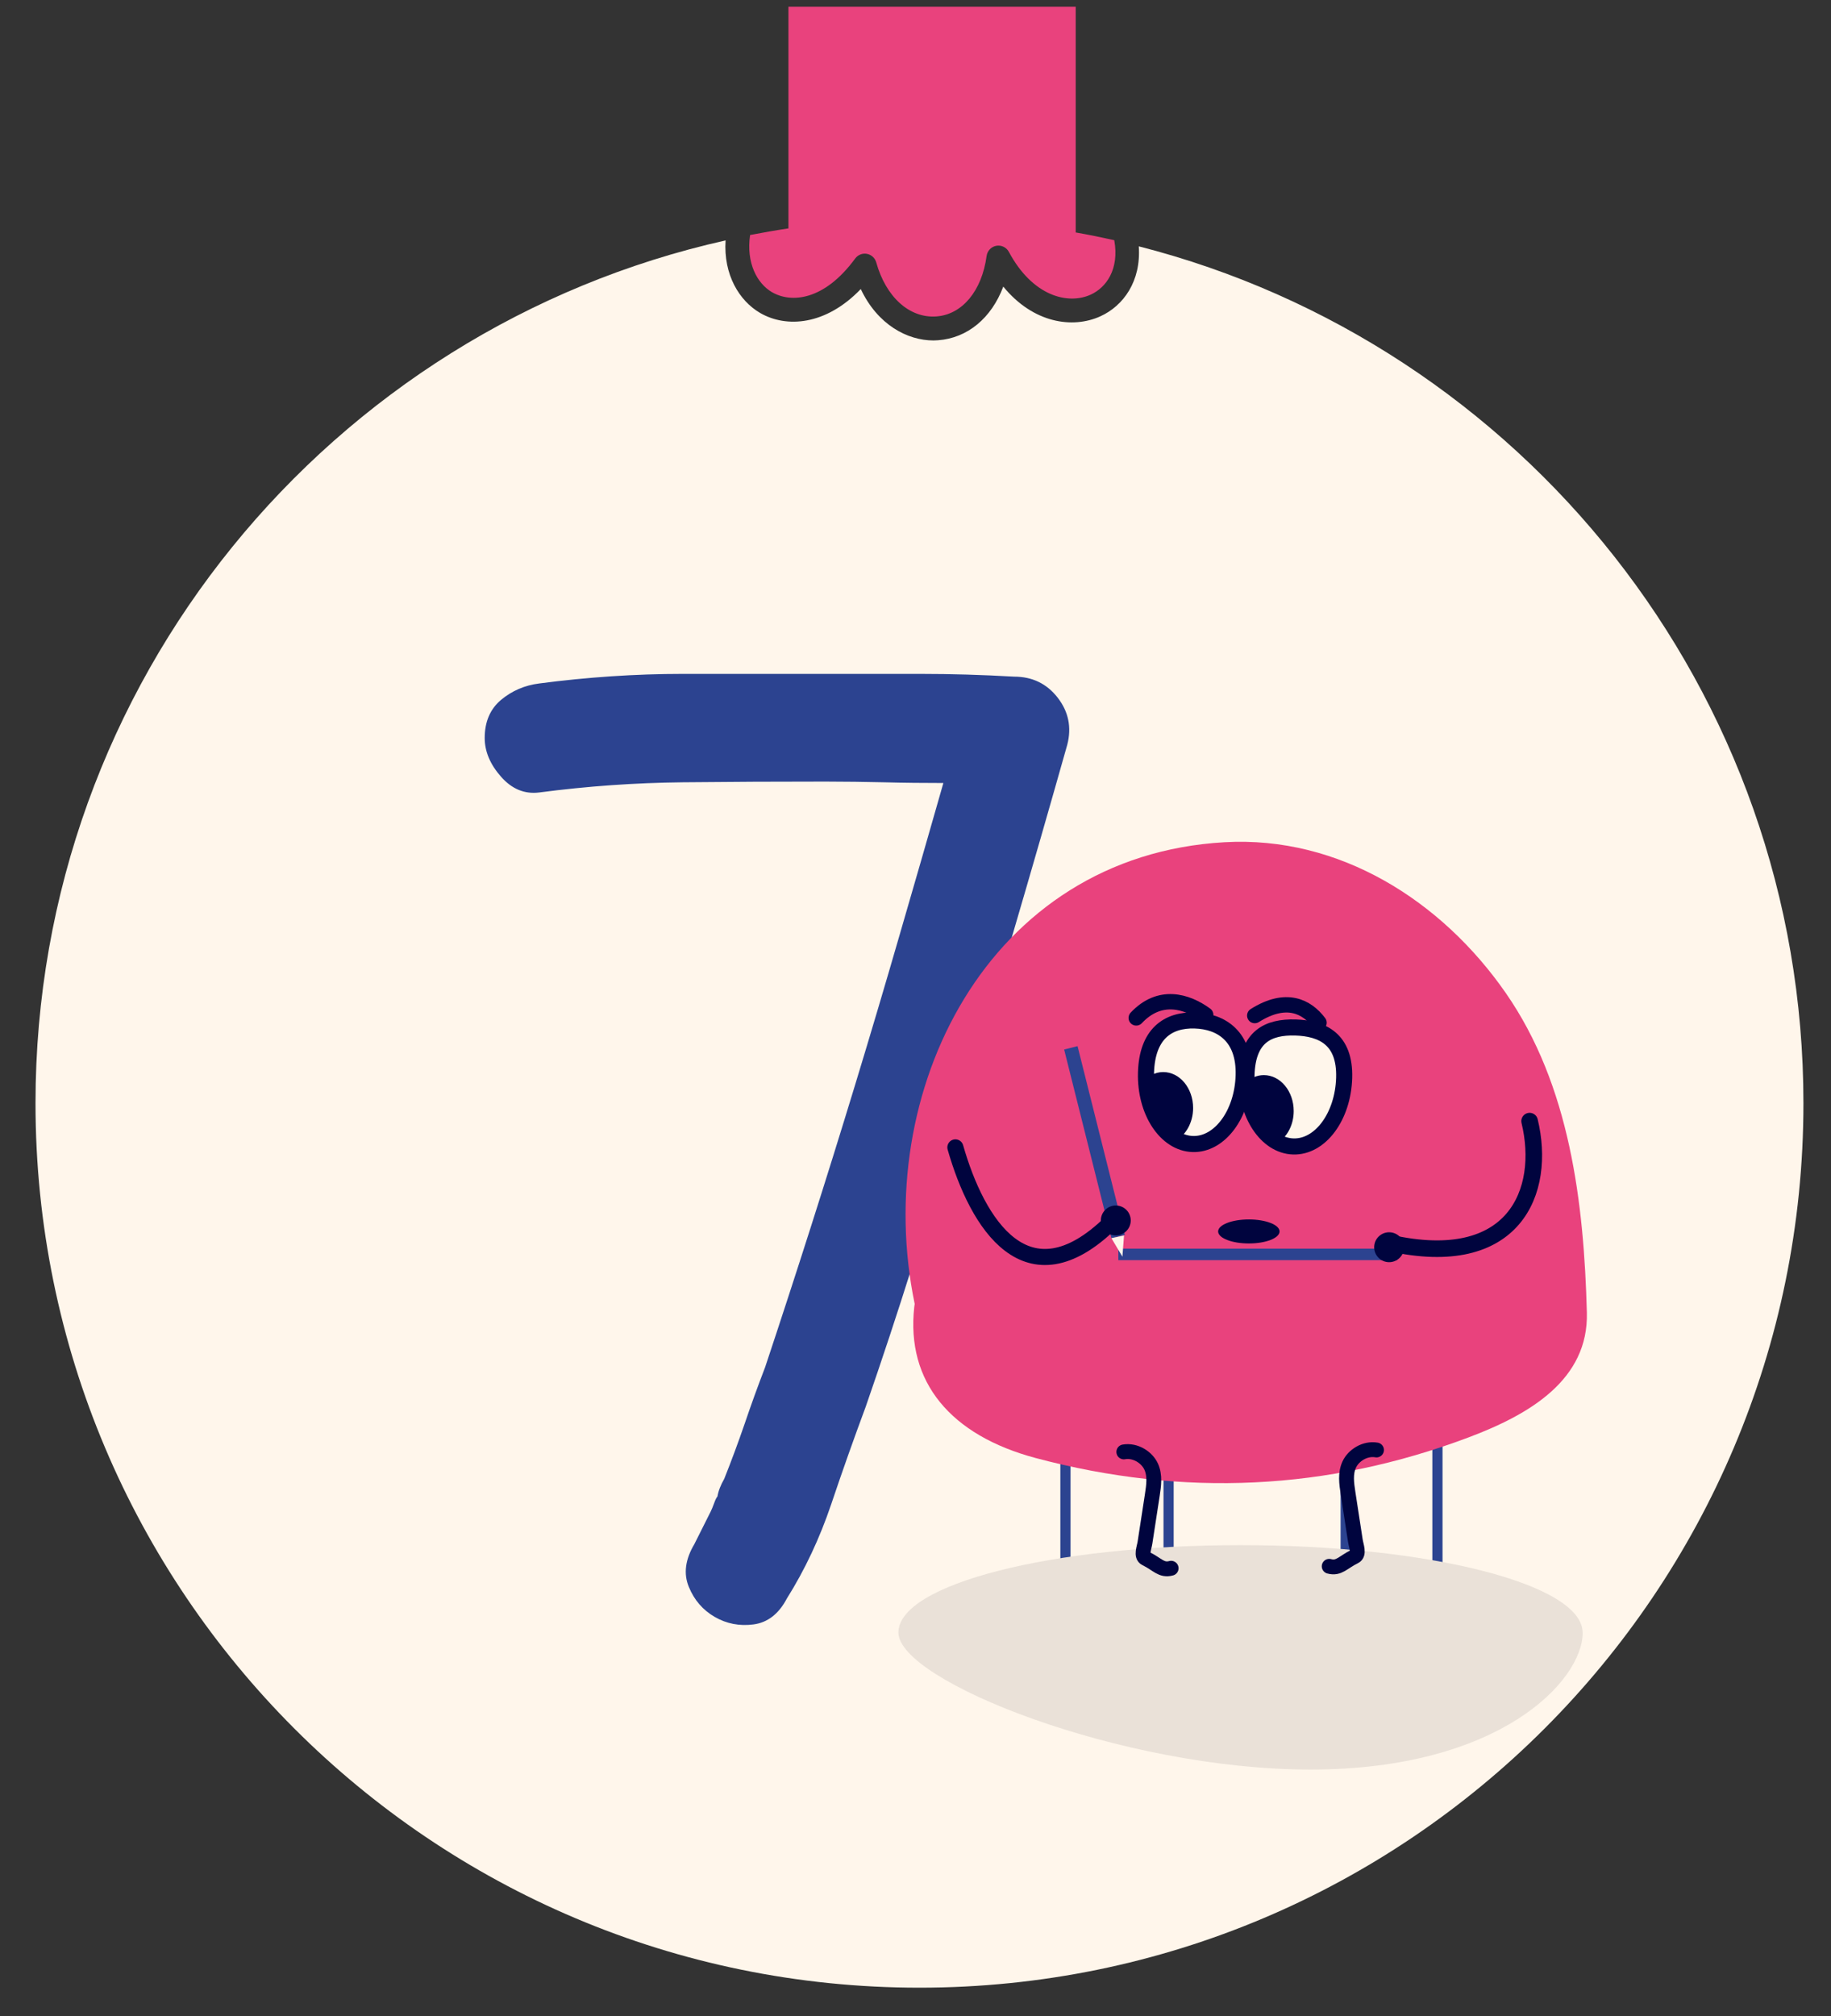 <?xml version="1.0" encoding="UTF-8"?><svg xmlns="http://www.w3.org/2000/svg" viewBox="0 0 180 198.07"><rect x="0" y="0" width="180" height="198.07" fill="#333333" stroke="none"/><defs><style>.cls-1{fill:#00043e;}.cls-1,.cls-2,.cls-3,.cls-4,.cls-5{stroke-width:0px;}.cls-6{isolation:isolate;}.cls-7{stroke-width:1.51px;}.cls-7,.cls-8,.cls-9,.cls-10,.cls-11,.cls-12{stroke-miterlimit:10;}.cls-7,.cls-8,.cls-9,.cls-10,.cls-12{stroke:#00043e;stroke-linecap:round;}.cls-7,.cls-8,.cls-9,.cls-11,.cls-12{fill:none;}.cls-2,.cls-10{fill:#fff6eb;}.cls-8{stroke-width:1.63px;}.cls-9{stroke-width:1.46px;}.cls-3{fill:#e9427d;}.cls-4{fill:#eae1d8;mix-blend-mode:multiply;}.cls-10,.cls-12{stroke-width:1.58px;}.cls-11{stroke:#2c4390;stroke-width:1px;}.cls-5{fill:#2c4390;}</style></defs><g class="cls-6"><g id="boules"><path class="cls-3" d="M75.9,28.71c1.86,1.08,5.11.86,8.17-3.31.26-.36.71-.54,1.15-.46.44.08.8.41.92.84.95,3.41,3.27,5.5,5.91,5.31,2.54-.18,4.48-2.51,4.94-5.94.07-.5.45-.91.95-1,.5-.09,1,.15,1.24.6,2.32,4.34,5.79,5.22,8.04,4.2,1.5-.68,2.84-2.46,2.32-5.35-1.25-.28-2.52-.54-3.79-.76V.66h-28.24v21.78c-1.27.19-2.52.41-3.77.65-.4,2.74.68,4.76,2.17,5.63Z"/><path class="cls-2" d="M111.95,24.2c.24,3.43-1.51,5.85-3.78,6.88-2.71,1.23-6.58.69-9.54-2.92-1.16,3.08-3.51,5.06-6.42,5.27-.14.01-.29.02-.44.02-2.58,0-5.5-1.55-7.15-5.05-3.44,3.58-7.32,3.84-9.89,2.35-2.05-1.19-3.62-3.75-3.4-7.13C32.5,32.3,3.49,66.95,3.49,108.39c0,48,38.91,86.9,86.9,86.9s86.9-38.91,86.9-86.9c0-40.55-27.78-74.6-65.35-84.19Z"/></g><g id="perso_et_numeros"><polyline class="cls-11" points="141.31 160.87 141.31 136.07 104.74 136.07 104.74 160.87"/><polyline class="cls-11" points="132.29 160.87 132.29 136.07 114.88 136.07 114.88 160.87"/><path class="cls-5" d="M81.23,76.79c-4.73,0-9.43.02-14.11.07-4.68.05-9.39.38-14.11,1-1.43.18-2.68-.33-3.75-1.54s-1.61-2.48-1.61-3.81c0-1.61.54-2.85,1.61-3.75,1.07-.89,2.32-1.43,3.75-1.61,4.73-.62,9.43-.94,14.11-.94h23.35c3.03,0,6.11.09,9.23.27,1.78,0,3.21.69,4.28,2.07,1.07,1.38,1.38,2.92.94,4.62-3.48,12.31-7.09,24.62-10.84,36.93-1.43,4.73-2.88,9.43-4.35,14.12-1.47,4.68-3.01,9.34-4.62,13.98-1.16,3.12-2.3,6.33-3.41,9.63-1.12,3.3-2.56,6.38-4.35,9.23-.8,1.52-1.9,2.36-3.28,2.54-1.38.18-2.65-.07-3.81-.74-1.16-.67-2.01-1.65-2.54-2.94-.54-1.29-.36-2.7.54-4.21l1.61-3.21c.09-.18.2-.45.33-.8.13-.36.24-.58.33-.67.09-.54.31-1.11.67-1.74.71-1.78,1.38-3.59,2.01-5.42.62-1.83,1.29-3.68,2.01-5.55,3.03-9.1,5.98-18.33,8.83-27.69,1.52-4.99,2.99-9.94,4.41-14.85,1.43-4.9,2.85-9.85,4.28-14.85-1.96,0-3.9-.02-5.82-.07-1.92-.04-3.81-.07-5.69-.07Z"/><path class="cls-4" d="M155.59,160.4c0,4.75-8.17,13.46-26.75,13.46s-40.52-8.71-40.52-13.46,15.06-8.59,33.63-8.59,33.63,3.85,33.63,8.59Z"/><path class="cls-3" d="M148.02,97.55c-6.28-9.04-16.34-15.45-27.65-14.8-23.31,1.33-34.77,24.56-30.45,45.36-.01.09-.03.19-.04.28-.83,7.42,3.61,12.64,11.93,14.86,14.55,3.88,28.72,3.17,42.52-2.01,6.06-2.27,11.84-5.68,11.67-12.28-.29-10.78-1.66-22.32-7.98-31.41Z"/><rect class="cls-5" x="109.94" y="122.68" width="27.43" height="1.13"/><path class="cls-12" d="M93.92,112.73c2.16,7.56,7.05,15.41,15.26,7.42"/><path class="cls-8" d="M150.37,110.15c1.67,6.89-1.48,14.72-13.75,11.97"/><rect class="cls-5" x="106.92" y="102.66" width="1.36" height="19.12" transform="translate(-24.07 29.55) rotate(-14.08)"/><polygon class="cls-2" points="110.34 123.47 110.5 121.39 109.26 121.65 110.34 123.47"/><circle class="cls-1" cx="109.69" cy="119.91" r="1.47"/><circle class="cls-1" cx="136.56" cy="122.54" r="1.47"/><path class="cls-10" d="M132.14,105.9c-.11,3.8-2.35,6.82-5,6.74s-4.71-3.22-4.6-7.02c.11-3.8,2.15-4.74,4.8-4.67,2.65.08,4.91,1.14,4.8,4.94Z"/><path class="cls-1" d="M122.99,107.56c-.03.34-.04.68,0,1.02,0,.01,0,.03,0,.04.01.06.02.12.03.18.03.14.06.28.11.42.04.14.09.27.14.41.03.06.06.12.09.19.14.26.29.52.47.76,0,0,0,0,0,.01.03.04.07.08.1.12.1.12.21.23.32.35.21.21.42.4.65.59.06.04.11.08.17.12.13.09.26.18.4.26.09.06.19.1.28.15.86-.62,1.43-1.73,1.43-3.02,0-1.95-1.31-3.53-2.94-3.53-.69,0-1.32.3-1.82.78.36.29.61.71.57,1.16Z"/><path class="cls-10" d="M122.26,105.66c-.11,3.8-2.35,6.82-5,6.74s-4.71-3.22-4.6-7.02,2.15-5.2,4.8-5.12,4.91,1.6,4.8,5.4Z"/><path class="cls-1" d="M112.32,106.6c.15.8.29,1.61.48,2.41.09.38.2.75.33,1.12,0,.03.02.06.03.1,0,0,0,0,.02.04.02.05.04.09.07.14.07.15.15.3.24.44,0,0,.08.13.13.21.02.02.03.04.03.05.05.06.11.12.17.17,0,0,.02.02.03.02.1.04.28.2.34.23.15.08.3.16.45.23.06.03.13.05.19.08,0,0,0,0,0,0,.22.09.44.18.65.28,1.06-.53,1.81-1.79,1.81-3.26,0-1.95-1.31-3.53-2.94-3.53-.83,0-1.57.42-2.11,1.08.02.06.05.12.06.18Z"/><path class="cls-7" d="M111.7,100.01c2.3-2.45,4.96-1.67,6.83-.3"/><path class="cls-7" d="M123.35,99.78c3.1-1.95,5.12-.89,6.32.7"/><path class="cls-9" d="M135.32,142.46c-1.14-.2-2.27.54-2.68,1.43s-.26,1.87-.12,2.8c.24,1.56.48,3.12.72,4.68.08.52.42,1.32-.07,1.56-1.17.57-1.53,1.22-2.5.96"/><path class="cls-9" d="M110.48,142.65c1.14-.2,2.27.54,2.68,1.43s.26,1.87.12,2.8c-.24,1.56-.48,3.12-.72,4.68-.08.52-.42,1.32.07,1.56,1.17.57,1.53,1.22,2.5.96"/><ellipse class="cls-1" cx="122.77" cy="120.99" rx="3.02" ry="1.18"/></g></g></svg>